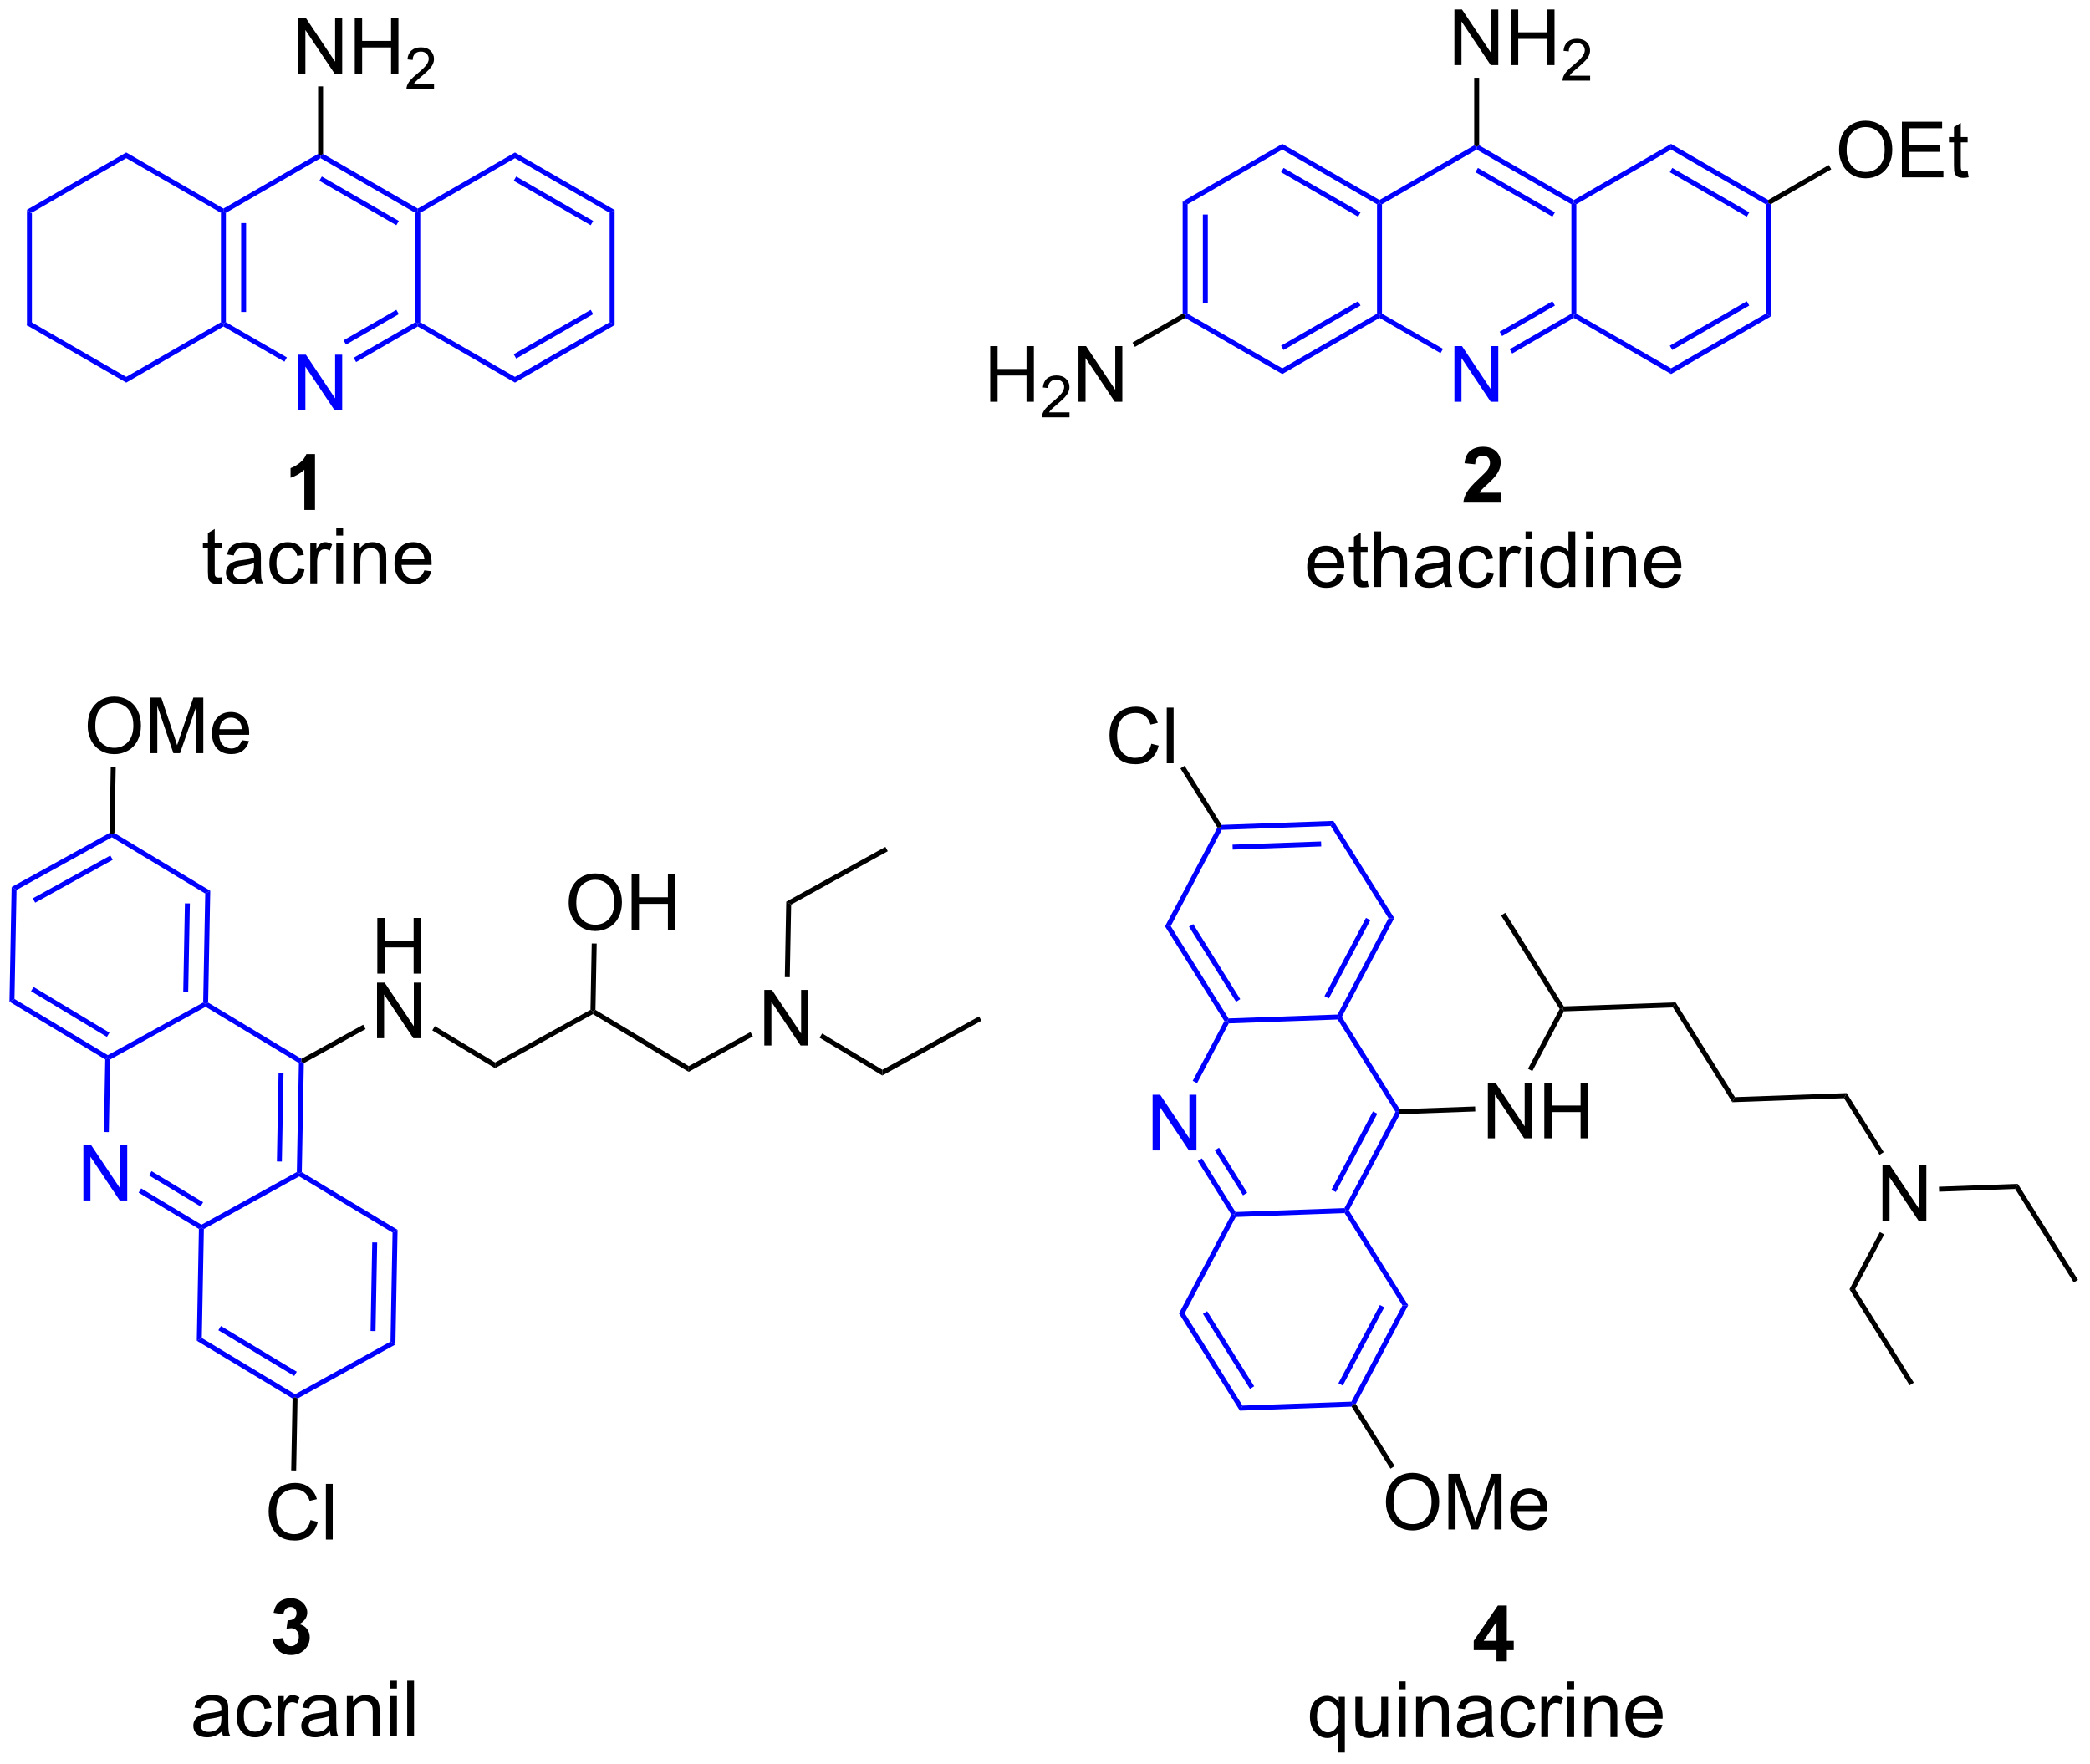 <?xml version="1.0" encoding="UTF-8"?>
<!DOCTYPE svg PUBLIC '-//W3C//DTD SVG 1.0//EN'
          'http://www.w3.org/TR/2001/REC-SVG-20010904/DTD/svg10.dtd'>
<svg stroke-dasharray="none" shape-rendering="auto" xmlns="http://www.w3.org/2000/svg" font-family="'Dialog'" text-rendering="auto" width="590" fill-opacity="1" color-interpolation="auto" color-rendering="auto" preserveAspectRatio="xMidYMid meet" font-size="12px" viewBox="0 0 590 498" fill="black" xmlns:xlink="http://www.w3.org/1999/xlink" stroke="black" image-rendering="auto" stroke-miterlimit="10" stroke-linecap="square" stroke-linejoin="miter" font-style="normal" stroke-width="1" height="498" stroke-dashoffset="0" font-weight="normal" stroke-opacity="1"
><!--Generated by the Batik Graphics2D SVG Generator--><defs id="genericDefs"
  /><g
  ><defs id="defs1"
    ><clipPath clipPathUnits="userSpaceOnUse" id="clipPath1"
      ><path d="M0.633 1.583 L221.601 1.583 L221.601 188.094 L0.633 188.094 L0.633 1.583 Z"
      /></clipPath
      ><clipPath clipPathUnits="userSpaceOnUse" id="clipPath2"
      ><path d="M103.482 141.776 L103.482 323.101 L318.305 323.101 L318.305 141.776 Z"
      /></clipPath
    ></defs
    ><g fill="blue" transform="scale(2.667,2.667) translate(-0.633,-1.583) matrix(1.029,0,0,1.029,-105.808,-144.248)" stroke="blue"
    ><path d="M106.214 163.382 L106.724 163.677 L106.724 174.931 L106.214 175.226 Z" stroke="none" clip-path="url(#clipPath2)"
    /></g
    ><g fill="blue" transform="matrix(2.743,0,0,2.743,-283.843,-388.881)" stroke="blue"
    ><path d="M106.214 175.226 L106.724 174.931 L116.47 180.558 L116.47 181.147 Z" stroke="none" clip-path="url(#clipPath2)"
    /></g
    ><g fill="blue" transform="matrix(2.743,0,0,2.743,-283.843,-388.881)" stroke="blue"
    ><path d="M116.47 181.147 L116.47 180.558 L126.217 174.931 L126.472 175.078 L126.472 175.373 Z" stroke="none" clip-path="url(#clipPath2)"
    /></g
    ><g fill="blue" transform="matrix(2.743,0,0,2.743,-283.843,-388.881)" stroke="blue"
    ><path d="M126.727 174.931 L126.472 175.078 L126.217 174.931 L126.217 163.677 L126.472 163.53 L126.727 163.677 ZM128.806 173.878 L128.806 164.73 L128.296 164.73 L128.296 173.878 Z" stroke="none" clip-path="url(#clipPath2)"
    /></g
    ><g fill="blue" transform="matrix(2.743,0,0,2.743,-283.843,-388.881)" stroke="blue"
    ><path d="M126.472 163.235 L126.472 163.53 L126.217 163.677 L116.47 158.05 L116.47 157.461 Z" stroke="none" clip-path="url(#clipPath2)"
    /></g
    ><g fill="blue" transform="matrix(2.743,0,0,2.743,-283.843,-388.881)" stroke="blue"
    ><path d="M116.47 157.461 L116.47 158.05 L106.724 163.677 L106.214 163.382 Z" stroke="none" clip-path="url(#clipPath2)"
    /></g
    ><g fill="blue" transform="matrix(2.743,0,0,2.743,-283.843,-388.881)" stroke="blue"
    ><path d="M134.183 184.003 L134.183 178.276 L134.961 178.276 L137.969 182.771 L137.969 178.276 L138.696 178.276 L138.696 184.003 L137.917 184.003 L134.909 179.503 L134.909 184.003 L134.183 184.003 Z" stroke="none" clip-path="url(#clipPath2)"
    /></g
    ><g fill="blue" transform="matrix(2.743,0,0,2.743,-283.843,-388.881)" stroke="blue"
    ><path d="M126.472 175.373 L126.472 175.078 L126.727 174.931 L133.006 178.557 L132.751 178.998 Z" stroke="none" clip-path="url(#clipPath2)"
    /></g
    ><g fill="blue" transform="matrix(2.743,0,0,2.743,-283.843,-388.881)" stroke="blue"
    ><path d="M140.13 179.036 L139.875 178.595 L146.22 174.931 L146.475 175.078 L146.475 175.373 ZM139.09 177.236 L144.524 174.099 L144.268 173.657 L138.835 176.794 Z" stroke="none" clip-path="url(#clipPath2)"
    /></g
    ><g fill="blue" transform="matrix(2.743,0,0,2.743,-283.843,-388.881)" stroke="blue"
    ><path d="M146.73 174.931 L146.475 175.078 L146.22 174.931 L146.22 163.677 L146.475 163.53 L146.73 163.677 Z" stroke="none" clip-path="url(#clipPath2)"
    /></g
    ><g fill="blue" transform="matrix(2.743,0,0,2.743,-283.843,-388.881)" stroke="blue"
    ><path d="M146.475 163.235 L146.475 163.53 L146.22 163.677 L136.473 158.05 L136.473 157.755 L136.728 157.608 ZM144.524 164.509 L136.601 159.935 L136.346 160.377 L144.268 164.951 Z" stroke="none" clip-path="url(#clipPath2)"
    /></g
    ><g fill="blue" transform="matrix(2.743,0,0,2.743,-283.843,-388.881)" stroke="blue"
    ><path d="M136.218 157.608 L136.473 157.755 L136.473 158.05 L126.727 163.677 L126.472 163.53 L126.472 163.235 Z" stroke="none" clip-path="url(#clipPath2)"
    /></g
    ><g fill="blue" transform="matrix(2.743,0,0,2.743,-283.843,-388.881)" stroke="blue"
    ><path d="M146.475 175.373 L146.475 175.078 L146.73 174.931 L156.476 180.558 L156.476 181.147 Z" stroke="none" clip-path="url(#clipPath2)"
    /></g
    ><g fill="blue" transform="matrix(2.743,0,0,2.743,-283.843,-388.881)" stroke="blue"
    ><path d="M156.476 181.147 L156.476 180.558 L166.223 174.931 L166.733 175.226 ZM156.604 178.673 L164.527 174.099 L164.272 173.657 L156.349 178.232 Z" stroke="none" clip-path="url(#clipPath2)"
    /></g
    ><g fill="blue" transform="matrix(2.743,0,0,2.743,-283.843,-388.881)" stroke="blue"
    ><path d="M166.733 175.226 L166.223 174.931 L166.223 163.677 L166.733 163.382 Z" stroke="none" clip-path="url(#clipPath2)"
    /></g
    ><g fill="blue" transform="matrix(2.743,0,0,2.743,-283.843,-388.881)" stroke="blue"
    ><path d="M166.733 163.382 L166.223 163.677 L156.476 158.05 L156.476 157.461 ZM164.527 164.509 L156.604 159.935 L156.349 160.377 L164.272 164.951 Z" stroke="none" clip-path="url(#clipPath2)"
    /></g
    ><g fill="blue" transform="matrix(2.743,0,0,2.743,-283.843,-388.881)" stroke="blue"
    ><path d="M156.476 157.461 L156.476 158.05 L146.73 163.677 L146.475 163.53 L146.475 163.235 Z" stroke="none" clip-path="url(#clipPath2)"
    /></g
    ><g transform="matrix(2.743,0,0,2.743,-283.843,-388.881)"
    ><path d="M134.183 149.357 L134.183 143.63 L134.961 143.63 L137.969 148.125 L137.969 143.63 L138.696 143.63 L138.696 149.357 L137.917 149.357 L134.909 144.857 L134.909 149.357 L134.183 149.357 ZM139.991 149.357 L139.991 143.63 L140.749 143.63 L140.749 145.982 L143.726 145.982 L143.726 143.63 L144.483 143.63 L144.483 149.357 L143.726 149.357 L143.726 146.656 L140.749 146.656 L140.749 149.357 L139.991 149.357 Z" stroke="none" clip-path="url(#clipPath2)"
    /></g
    ><g transform="matrix(2.743,0,0,2.743,-283.843,-388.881)"
    ><path d="M148.149 150.449 L148.149 150.957 L145.31 150.957 Q145.304 150.765 145.372 150.589 Q145.48 150.3 145.718 150.019 Q145.958 149.738 146.409 149.369 Q147.108 148.794 147.355 148.459 Q147.601 148.123 147.601 147.824 Q147.601 147.511 147.376 147.296 Q147.153 147.08 146.792 147.08 Q146.411 147.08 146.183 147.308 Q145.954 147.537 145.952 147.941 L145.409 147.886 Q145.466 147.279 145.829 146.963 Q146.192 146.644 146.804 146.644 Q147.423 146.644 147.782 146.988 Q148.144 147.33 148.144 147.835 Q148.144 148.093 148.038 148.343 Q147.933 148.591 147.687 148.867 Q147.442 149.142 146.874 149.623 Q146.399 150.021 146.265 150.164 Q146.13 150.306 146.042 150.449 L148.149 150.449 Z" stroke="none" clip-path="url(#clipPath2)"
    /></g
    ><g transform="matrix(2.743,0,0,2.743,-283.843,-388.881)"
    ><path d="M136.728 157.608 L136.473 157.755 L136.218 157.608 L136.218 150.661 L136.728 150.661 Z" stroke="none" clip-path="url(#clipPath2)"
    /></g
    ><g transform="matrix(2.743,0,0,2.743,-283.843,-388.881)"
    ><path d="M126.282 201.176 L126.383 201.799 Q126.086 201.861 125.852 201.861 Q125.469 201.861 125.258 201.742 Q125.047 201.619 124.961 201.421 Q124.875 201.223 124.875 200.59 L124.875 198.205 L124.36 198.205 L124.36 197.658 L124.875 197.658 L124.875 196.63 L125.576 196.208 L125.576 197.658 L126.282 197.658 L126.282 198.205 L125.576 198.205 L125.576 200.63 Q125.576 200.932 125.612 201.018 Q125.649 201.103 125.732 201.155 Q125.818 201.205 125.974 201.205 Q126.091 201.205 126.282 201.176 ZM129.676 201.294 Q129.286 201.627 128.923 201.765 Q128.564 201.9 128.15 201.9 Q127.465 201.9 127.098 201.567 Q126.731 201.231 126.731 200.713 Q126.731 200.408 126.869 200.155 Q127.01 199.903 127.233 199.752 Q127.457 199.598 127.739 199.52 Q127.947 199.465 128.364 199.416 Q129.215 199.314 129.619 199.174 Q129.621 199.028 129.621 198.989 Q129.621 198.559 129.423 198.385 Q129.153 198.145 128.621 198.145 Q128.127 198.145 127.89 198.32 Q127.653 198.494 127.541 198.934 L126.853 198.84 Q126.947 198.4 127.16 198.13 Q127.377 197.856 127.783 197.71 Q128.189 197.564 128.723 197.564 Q129.254 197.564 129.585 197.689 Q129.918 197.814 130.075 198.005 Q130.231 198.192 130.293 198.481 Q130.33 198.661 130.33 199.13 L130.33 200.067 Q130.33 201.049 130.374 201.309 Q130.418 201.567 130.551 201.807 L129.817 201.807 Q129.707 201.588 129.676 201.294 ZM129.619 199.723 Q129.236 199.88 128.47 199.989 Q128.036 200.051 127.856 200.13 Q127.676 200.208 127.577 200.359 Q127.481 200.51 127.481 200.692 Q127.481 200.973 127.694 201.161 Q127.908 201.348 128.317 201.348 Q128.723 201.348 129.038 201.171 Q129.356 200.994 129.504 200.684 Q129.619 200.447 129.619 199.981 L129.619 199.723 ZM134.125 200.286 L134.818 200.377 Q134.703 201.09 134.237 201.497 Q133.771 201.9 133.091 201.9 Q132.24 201.9 131.722 201.343 Q131.203 200.786 131.203 199.747 Q131.203 199.075 131.425 198.572 Q131.649 198.067 132.105 197.817 Q132.56 197.564 133.094 197.564 Q133.771 197.564 134.201 197.905 Q134.631 198.247 134.75 198.877 L134.068 198.981 Q133.969 198.564 133.722 198.353 Q133.474 198.143 133.123 198.143 Q132.591 198.143 132.258 198.523 Q131.927 198.903 131.927 199.728 Q131.927 200.564 132.248 200.945 Q132.568 201.322 133.084 201.322 Q133.498 201.322 133.774 201.07 Q134.052 200.814 134.125 200.286 ZM135.412 201.807 L135.412 197.658 L136.045 197.658 L136.045 198.286 Q136.287 197.846 136.49 197.705 Q136.696 197.564 136.943 197.564 Q137.297 197.564 137.664 197.791 L137.422 198.442 Q137.164 198.291 136.907 198.291 Q136.677 198.291 136.493 198.429 Q136.31 198.567 136.232 198.814 Q136.115 199.189 136.115 199.635 L136.115 201.807 L135.412 201.807 ZM138.086 196.887 L138.086 196.08 L138.789 196.08 L138.789 196.887 L138.086 196.887 ZM138.086 201.807 L138.086 197.658 L138.789 197.658 L138.789 201.807 L138.086 201.807 ZM139.861 201.807 L139.861 197.658 L140.494 197.658 L140.494 198.247 Q140.95 197.564 141.814 197.564 Q142.189 197.564 142.502 197.7 Q142.817 197.833 142.973 198.051 Q143.129 198.27 143.192 198.572 Q143.231 198.768 143.231 199.255 L143.231 201.807 L142.528 201.807 L142.528 199.283 Q142.528 198.853 142.444 198.64 Q142.364 198.426 142.155 198.301 Q141.947 198.174 141.666 198.174 Q141.215 198.174 140.89 198.46 Q140.564 198.744 140.564 199.541 L140.564 201.807 L139.861 201.807 ZM147.149 200.471 L147.875 200.559 Q147.703 201.197 147.237 201.549 Q146.774 201.9 146.052 201.9 Q145.141 201.9 144.607 201.34 Q144.076 200.778 144.076 199.768 Q144.076 198.721 144.615 198.143 Q145.154 197.564 146.013 197.564 Q146.844 197.564 147.37 198.132 Q147.899 198.697 147.899 199.723 Q147.899 199.786 147.896 199.911 L144.802 199.911 Q144.841 200.596 145.188 200.96 Q145.537 201.322 146.055 201.322 Q146.443 201.322 146.716 201.119 Q146.99 200.916 147.149 200.471 ZM144.841 199.333 L147.157 199.333 Q147.11 198.809 146.891 198.549 Q146.555 198.143 146.021 198.143 Q145.537 198.143 145.206 198.468 Q144.875 198.791 144.841 199.333 Z" stroke="none" clip-path="url(#clipPath2)"
    /></g
    ><g fill="blue" transform="matrix(2.743,0,0,2.743,-283.843,-388.881)" stroke="blue"
    ><path d="M225.192 162.5 L225.703 162.795 L225.703 174.049 L225.448 174.196 L225.192 174.049 ZM227.271 163.848 L227.271 172.996 L227.781 172.996 L227.781 163.848 Z" stroke="none" clip-path="url(#clipPath2)"
    /></g
    ><g fill="blue" transform="matrix(2.743,0,0,2.743,-283.843,-388.881)" stroke="blue"
    ><path d="M225.448 174.491 L225.448 174.196 L225.703 174.049 L235.449 179.676 L235.449 180.265 Z" stroke="none" clip-path="url(#clipPath2)"
    /></g
    ><g fill="blue" transform="matrix(2.743,0,0,2.743,-283.843,-388.881)" stroke="blue"
    ><path d="M235.449 180.265 L235.449 179.676 L245.196 174.049 L245.451 174.196 L245.451 174.491 ZM235.577 177.791 L243.499 173.217 L243.244 172.775 L235.322 177.349 Z" stroke="none" clip-path="url(#clipPath2)"
    /></g
    ><g fill="blue" transform="matrix(2.743,0,0,2.743,-283.843,-388.881)" stroke="blue"
    ><path d="M245.706 174.049 L245.451 174.196 L245.196 174.049 L245.196 162.795 L245.451 162.648 L245.706 162.795 Z" stroke="none" clip-path="url(#clipPath2)"
    /></g
    ><g fill="blue" transform="matrix(2.743,0,0,2.743,-283.843,-388.881)" stroke="blue"
    ><path d="M245.451 162.353 L245.451 162.648 L245.196 162.795 L235.449 157.168 L235.449 156.578 ZM243.499 163.627 L235.577 159.053 L235.321 159.494 L243.244 164.069 Z" stroke="none" clip-path="url(#clipPath2)"
    /></g
    ><g fill="blue" transform="matrix(2.743,0,0,2.743,-283.843,-388.881)" stroke="blue"
    ><path d="M235.449 156.578 L235.449 157.168 L225.703 162.795 L225.192 162.5 Z" stroke="none" clip-path="url(#clipPath2)"
    /></g
    ><g fill="blue" transform="matrix(2.743,0,0,2.743,-283.843,-388.881)" stroke="blue"
    ><path d="M253.161 183.121 L253.161 177.394 L253.94 177.394 L256.948 181.889 L256.948 177.394 L257.675 177.394 L257.675 183.121 L256.896 183.121 L253.888 178.621 L253.888 183.121 L253.161 183.121 Z" stroke="none" clip-path="url(#clipPath2)"
    /></g
    ><g fill="blue" transform="matrix(2.743,0,0,2.743,-283.843,-388.881)" stroke="blue"
    ><path d="M245.451 174.491 L245.451 174.196 L245.706 174.049 L251.985 177.674 L251.73 178.116 Z" stroke="none" clip-path="url(#clipPath2)"
    /></g
    ><g fill="blue" transform="matrix(2.743,0,0,2.743,-283.843,-388.881)" stroke="blue"
    ><path d="M259.109 178.154 L258.853 177.712 L265.199 174.049 L265.454 174.196 L265.454 174.491 ZM258.069 176.354 L263.502 173.217 L263.247 172.775 L257.814 175.912 Z" stroke="none" clip-path="url(#clipPath2)"
    /></g
    ><g fill="blue" transform="matrix(2.743,0,0,2.743,-283.843,-388.881)" stroke="blue"
    ><path d="M265.709 174.049 L265.454 174.196 L265.199 174.049 L265.199 162.795 L265.454 162.648 L265.709 162.795 Z" stroke="none" clip-path="url(#clipPath2)"
    /></g
    ><g fill="blue" transform="matrix(2.743,0,0,2.743,-283.843,-388.881)" stroke="blue"
    ><path d="M265.454 162.353 L265.454 162.648 L265.199 162.795 L255.452 157.168 L255.452 156.873 L255.707 156.726 ZM263.502 163.627 L255.58 159.053 L255.325 159.494 L263.247 164.069 Z" stroke="none" clip-path="url(#clipPath2)"
    /></g
    ><g fill="blue" transform="matrix(2.743,0,0,2.743,-283.843,-388.881)" stroke="blue"
    ><path d="M255.197 156.726 L255.452 156.873 L255.452 157.168 L245.706 162.795 L245.451 162.648 L245.451 162.353 Z" stroke="none" clip-path="url(#clipPath2)"
    /></g
    ><g fill="blue" transform="matrix(2.743,0,0,2.743,-283.843,-388.881)" stroke="blue"
    ><path d="M265.454 174.491 L265.454 174.196 L265.709 174.049 L275.455 179.676 L275.455 180.265 Z" stroke="none" clip-path="url(#clipPath2)"
    /></g
    ><g fill="blue" transform="matrix(2.743,0,0,2.743,-283.843,-388.881)" stroke="blue"
    ><path d="M275.455 180.265 L275.455 179.676 L285.202 174.049 L285.712 174.344 ZM275.583 177.791 L283.505 173.217 L283.25 172.775 L275.328 177.349 Z" stroke="none" clip-path="url(#clipPath2)"
    /></g
    ><g fill="blue" transform="matrix(2.743,0,0,2.743,-283.843,-388.881)" stroke="blue"
    ><path d="M285.712 174.344 L285.202 174.049 L285.202 162.795 L285.457 162.648 L285.712 162.795 Z" stroke="none" clip-path="url(#clipPath2)"
    /></g
    ><g fill="blue" transform="matrix(2.743,0,0,2.743,-283.843,-388.881)" stroke="blue"
    ><path d="M285.457 162.353 L285.457 162.648 L285.202 162.795 L275.455 157.168 L275.455 156.578 ZM283.505 163.627 L275.583 159.053 L275.328 159.494 L283.25 164.069 Z" stroke="none" clip-path="url(#clipPath2)"
    /></g
    ><g fill="blue" transform="matrix(2.743,0,0,2.743,-283.843,-388.881)" stroke="blue"
    ><path d="M275.455 156.578 L275.455 157.168 L265.709 162.795 L265.454 162.648 L265.454 162.353 Z" stroke="none" clip-path="url(#clipPath2)"
    /></g
    ><g transform="matrix(2.743,0,0,2.743,-283.843,-388.881)"
    ><path d="M253.161 148.474 L253.161 142.748 L253.94 142.748 L256.948 147.243 L256.948 142.748 L257.675 142.748 L257.675 148.474 L256.896 148.474 L253.888 143.974 L253.888 148.474 L253.161 148.474 ZM258.97 148.474 L258.97 142.748 L259.728 142.748 L259.728 145.099 L262.704 145.099 L262.704 142.748 L263.462 142.748 L263.462 148.474 L262.704 148.474 L262.704 145.774 L259.728 145.774 L259.728 148.474 L258.97 148.474 Z" stroke="none" clip-path="url(#clipPath2)"
    /></g
    ><g transform="matrix(2.743,0,0,2.743,-283.843,-388.881)"
    ><path d="M267.128 149.567 L267.128 150.074 L264.288 150.074 Q264.283 149.883 264.351 149.707 Q264.458 149.418 264.697 149.137 Q264.937 148.856 265.388 148.487 Q266.087 147.912 266.333 147.576 Q266.579 147.24 266.579 146.942 Q266.579 146.629 266.355 146.414 Q266.132 146.197 265.771 146.197 Q265.39 146.197 265.161 146.426 Q264.933 146.655 264.931 147.059 L264.388 147.004 Q264.445 146.397 264.808 146.08 Q265.171 145.762 265.783 145.762 Q266.402 145.762 266.761 146.106 Q267.122 146.447 267.122 146.953 Q267.122 147.211 267.017 147.461 Q266.911 147.709 266.665 147.985 Q266.421 148.26 265.853 148.74 Q265.378 149.139 265.243 149.281 Q265.109 149.424 265.021 149.567 L267.128 149.567 Z" stroke="none" clip-path="url(#clipPath2)"
    /></g
    ><g transform="matrix(2.743,0,0,2.743,-283.843,-388.881)"
    ><path d="M255.707 156.726 L255.452 156.873 L255.197 156.726 L255.197 149.778 L255.707 149.778 Z" stroke="none" clip-path="url(#clipPath2)"
    /></g
    ><g transform="matrix(2.743,0,0,2.743,-283.843,-388.881)"
    ><path d="M292.746 157.234 Q292.746 155.807 293.512 155.002 Q294.277 154.195 295.488 154.195 Q296.28 154.195 296.916 154.575 Q297.553 154.953 297.887 155.63 Q298.223 156.307 298.223 157.166 Q298.223 158.039 297.871 158.726 Q297.52 159.414 296.874 159.768 Q296.231 160.122 295.483 160.122 Q294.676 160.122 294.038 159.731 Q293.402 159.338 293.074 158.664 Q292.746 157.987 292.746 157.234 ZM293.527 157.244 Q293.527 158.281 294.082 158.877 Q294.639 159.471 295.481 159.471 Q296.335 159.471 296.887 158.869 Q297.442 158.268 297.442 157.164 Q297.442 156.463 297.204 155.942 Q296.968 155.422 296.512 155.135 Q296.059 154.846 295.491 154.846 Q294.686 154.846 294.106 155.401 Q293.527 155.953 293.527 157.244 ZM299.214 160.023 L299.214 154.297 L303.354 154.297 L303.354 154.971 L299.971 154.971 L299.971 156.726 L303.141 156.726 L303.141 157.398 L299.971 157.398 L299.971 159.346 L303.487 159.346 L303.487 160.023 L299.214 160.023 ZM305.979 159.393 L306.081 160.015 Q305.784 160.078 305.55 160.078 Q305.167 160.078 304.956 159.958 Q304.745 159.836 304.659 159.638 Q304.573 159.44 304.573 158.807 L304.573 156.422 L304.057 156.422 L304.057 155.875 L304.573 155.875 L304.573 154.846 L305.274 154.424 L305.274 155.875 L305.979 155.875 L305.979 156.422 L305.274 156.422 L305.274 158.846 Q305.274 159.148 305.31 159.234 Q305.346 159.32 305.43 159.372 Q305.516 159.422 305.672 159.422 Q305.789 159.422 305.979 159.393 Z" stroke="none" clip-path="url(#clipPath2)"
    /></g
    ><g transform="matrix(2.743,0,0,2.743,-283.843,-388.881)"
    ><path d="M285.712 162.795 L285.457 162.648 L285.457 162.353 L291.689 158.755 L291.944 159.196 Z" stroke="none" clip-path="url(#clipPath2)"
    /></g
    ><g transform="matrix(2.743,0,0,2.743,-283.843,-388.881)"
    ><path d="M205.388 183.121 L205.388 177.394 L206.146 177.394 L206.146 179.746 L209.122 179.746 L209.122 177.394 L209.88 177.394 L209.88 183.121 L209.122 183.121 L209.122 180.42 L206.146 180.42 L206.146 183.121 L205.388 183.121 Z" stroke="none" clip-path="url(#clipPath2)"
    /></g
    ><g transform="matrix(2.743,0,0,2.743,-283.843,-388.881)"
    ><path d="M213.546 184.213 L213.546 184.721 L210.706 184.721 Q210.701 184.529 210.769 184.353 Q210.876 184.064 211.115 183.783 Q211.355 183.502 211.806 183.133 Q212.505 182.559 212.751 182.222 Q212.998 181.887 212.998 181.588 Q212.998 181.275 212.773 181.06 Q212.55 180.844 212.189 180.844 Q211.808 180.844 211.579 181.072 Q211.351 181.301 211.349 181.705 L210.806 181.65 Q210.863 181.043 211.226 180.726 Q211.589 180.408 212.201 180.408 Q212.82 180.408 213.179 180.752 Q213.54 181.094 213.54 181.6 Q213.54 181.857 213.435 182.107 Q213.329 182.355 213.083 182.631 Q212.839 182.906 212.271 183.387 Q211.796 183.785 211.661 183.928 Q211.527 184.07 211.439 184.213 L213.546 184.213 Z" stroke="none" clip-path="url(#clipPath2)"
    /></g
    ><g transform="matrix(2.743,0,0,2.743,-283.843,-388.881)"
    ><path d="M214.471 183.121 L214.471 177.394 L215.25 177.394 L218.257 181.889 L218.257 177.394 L218.984 177.394 L218.984 183.121 L218.205 183.121 L215.198 178.621 L215.198 183.121 L214.471 183.121 Z" stroke="none" clip-path="url(#clipPath2)"
    /></g
    ><g transform="matrix(2.743,0,0,2.743,-283.843,-388.881)"
    ><path d="M225.192 174.049 L225.448 174.196 L225.448 174.491 L220.283 177.472 L220.028 177.03 Z" stroke="none" clip-path="url(#clipPath2)"
    /></g
    ><g transform="matrix(2.743,0,0,2.743,-283.843,-388.881)"
    ><path d="M241.082 200.846 L241.808 200.934 Q241.636 201.572 241.17 201.924 Q240.707 202.275 239.985 202.275 Q239.074 202.275 238.54 201.715 Q238.009 201.153 238.009 200.143 Q238.009 199.096 238.548 198.518 Q239.087 197.939 239.946 197.939 Q240.777 197.939 241.303 198.507 Q241.832 199.072 241.832 200.098 Q241.832 200.161 241.829 200.286 L238.735 200.286 Q238.774 200.971 239.12 201.335 Q239.47 201.697 239.988 201.697 Q240.376 201.697 240.649 201.494 Q240.923 201.291 241.082 200.846 ZM238.774 199.708 L241.089 199.708 Q241.042 199.184 240.824 198.924 Q240.488 198.518 239.954 198.518 Q239.47 198.518 239.139 198.843 Q238.808 199.166 238.774 199.708 ZM244.226 201.551 L244.328 202.174 Q244.031 202.236 243.796 202.236 Q243.413 202.236 243.203 202.117 Q242.992 201.994 242.906 201.796 Q242.82 201.598 242.82 200.965 L242.82 198.58 L242.304 198.58 L242.304 198.033 L242.82 198.033 L242.82 197.005 L243.52 196.583 L243.52 198.033 L244.226 198.033 L244.226 198.58 L243.52 198.58 L243.52 201.005 Q243.52 201.307 243.557 201.393 Q243.593 201.478 243.677 201.53 Q243.762 201.58 243.919 201.58 Q244.036 201.58 244.226 201.551 ZM244.915 202.182 L244.915 196.455 L245.618 196.455 L245.618 198.51 Q246.11 197.939 246.86 197.939 Q247.321 197.939 247.66 198.122 Q248.001 198.301 248.147 198.622 Q248.292 198.942 248.292 199.551 L248.292 202.182 L247.589 202.182 L247.589 199.551 Q247.589 199.025 247.36 198.786 Q247.134 198.544 246.714 198.544 Q246.402 198.544 246.126 198.708 Q245.852 198.869 245.735 199.148 Q245.618 199.424 245.618 199.911 L245.618 202.182 L244.915 202.182 ZM252.07 201.669 Q251.679 202.002 251.317 202.14 Q250.958 202.275 250.544 202.275 Q249.859 202.275 249.492 201.942 Q249.125 201.606 249.125 201.088 Q249.125 200.783 249.262 200.53 Q249.403 200.278 249.627 200.127 Q249.851 199.973 250.132 199.895 Q250.341 199.84 250.757 199.791 Q251.609 199.689 252.012 199.549 Q252.015 199.403 252.015 199.364 Q252.015 198.934 251.817 198.76 Q251.546 198.52 251.015 198.52 Q250.52 198.52 250.283 198.695 Q250.046 198.869 249.934 199.309 L249.247 199.215 Q249.341 198.775 249.554 198.505 Q249.77 198.231 250.177 198.085 Q250.583 197.939 251.117 197.939 Q251.648 197.939 251.979 198.064 Q252.312 198.189 252.468 198.38 Q252.625 198.567 252.687 198.856 Q252.723 199.036 252.723 199.505 L252.723 200.442 Q252.723 201.424 252.768 201.684 Q252.812 201.942 252.945 202.182 L252.21 202.182 Q252.101 201.963 252.07 201.669 ZM252.012 200.098 Q251.63 200.255 250.864 200.364 Q250.429 200.426 250.25 200.505 Q250.07 200.583 249.971 200.734 Q249.875 200.885 249.875 201.067 Q249.875 201.348 250.088 201.536 Q250.302 201.723 250.71 201.723 Q251.117 201.723 251.432 201.546 Q251.75 201.369 251.898 201.059 Q252.012 200.822 252.012 200.356 L252.012 200.098 ZM256.519 200.661 L257.212 200.752 Q257.097 201.465 256.631 201.872 Q256.165 202.275 255.485 202.275 Q254.634 202.275 254.115 201.718 Q253.597 201.161 253.597 200.122 Q253.597 199.45 253.819 198.947 Q254.042 198.442 254.498 198.192 Q254.954 197.939 255.488 197.939 Q256.165 197.939 256.594 198.28 Q257.024 198.622 257.144 199.252 L256.462 199.356 Q256.363 198.939 256.115 198.728 Q255.868 198.518 255.516 198.518 Q254.985 198.518 254.652 198.898 Q254.321 199.278 254.321 200.103 Q254.321 200.939 254.641 201.32 Q254.962 201.697 255.477 201.697 Q255.891 201.697 256.167 201.445 Q256.446 201.189 256.519 200.661 ZM257.805 202.182 L257.805 198.033 L258.438 198.033 L258.438 198.661 Q258.68 198.221 258.884 198.08 Q259.089 197.939 259.337 197.939 Q259.691 197.939 260.058 198.166 L259.816 198.817 Q259.558 198.666 259.3 198.666 Q259.071 198.666 258.886 198.804 Q258.704 198.942 258.626 199.189 Q258.509 199.564 258.509 200.01 L258.509 202.182 L257.805 202.182 ZM260.48 197.262 L260.48 196.455 L261.183 196.455 L261.183 197.262 L260.48 197.262 ZM260.48 202.182 L260.48 198.033 L261.183 198.033 L261.183 202.182 L260.48 202.182 ZM264.945 202.182 L264.945 201.658 Q264.551 202.275 263.786 202.275 Q263.288 202.275 262.872 202.002 Q262.458 201.728 262.229 201.239 Q262 200.747 262 200.111 Q262 199.489 262.205 198.984 Q262.413 198.478 262.828 198.21 Q263.242 197.939 263.755 197.939 Q264.13 197.939 264.421 198.098 Q264.716 198.255 264.898 198.51 L264.898 196.455 L265.598 196.455 L265.598 202.182 L264.945 202.182 ZM262.723 200.111 Q262.723 200.908 263.059 201.304 Q263.395 201.697 263.851 201.697 Q264.312 201.697 264.635 201.32 Q264.958 200.942 264.958 200.169 Q264.958 199.317 264.63 198.919 Q264.301 198.52 263.82 198.52 Q263.351 198.52 263.036 198.903 Q262.723 199.286 262.723 200.111 ZM266.707 197.262 L266.707 196.455 L267.41 196.455 L267.41 197.262 L266.707 197.262 ZM266.707 202.182 L266.707 198.033 L267.41 198.033 L267.41 202.182 L266.707 202.182 ZM268.481 202.182 L268.481 198.033 L269.114 198.033 L269.114 198.622 Q269.57 197.939 270.434 197.939 Q270.809 197.939 271.122 198.075 Q271.437 198.208 271.593 198.426 Q271.75 198.645 271.812 198.947 Q271.851 199.143 271.851 199.63 L271.851 202.182 L271.148 202.182 L271.148 199.658 Q271.148 199.228 271.065 199.015 Q270.984 198.801 270.776 198.676 Q270.567 198.549 270.286 198.549 Q269.835 198.549 269.51 198.835 Q269.184 199.119 269.184 199.916 L269.184 202.182 L268.481 202.182 ZM275.769 200.846 L276.495 200.934 Q276.324 201.572 275.858 201.924 Q275.394 202.275 274.673 202.275 Q273.761 202.275 273.227 201.715 Q272.696 201.153 272.696 200.143 Q272.696 199.096 273.235 198.518 Q273.774 197.939 274.634 197.939 Q275.464 197.939 275.99 198.507 Q276.519 199.072 276.519 200.098 Q276.519 200.161 276.516 200.286 L273.423 200.286 Q273.462 200.971 273.808 201.335 Q274.157 201.697 274.675 201.697 Q275.063 201.697 275.337 201.494 Q275.61 201.291 275.769 200.846 ZM273.462 199.708 L275.777 199.708 Q275.73 199.184 275.511 198.924 Q275.175 198.518 274.641 198.518 Q274.157 198.518 273.826 198.843 Q273.495 199.166 273.462 199.708 Z" stroke="none" clip-path="url(#clipPath2)"
    /></g
    ><g fill="blue" transform="matrix(2.743,0,0,2.743,-283.843,-388.881)" stroke="blue"
    ><path d="M240.704 226.251 L240.428 226.771 L229.221 227.175 L229.065 226.925 L229.203 226.665 ZM239.436 228.369 L230.326 228.697 L230.344 229.207 L239.455 228.879 Z" stroke="none" clip-path="url(#clipPath2)"
    /></g
    ><g fill="blue" transform="matrix(2.743,0,0,2.743,-283.843,-388.881)" stroke="blue"
    ><path d="M228.771 226.936 L229.065 226.925 L229.221 227.175 L223.967 237.082 L223.379 237.103 Z" stroke="none" clip-path="url(#clipPath2)"
    /></g
    ><g fill="blue" transform="matrix(2.743,0,0,2.743,-283.843,-388.881)" stroke="blue"
    ><path d="M223.379 237.103 L223.967 237.082 L229.92 246.585 L229.782 246.846 L229.488 246.856 ZM225.847 237.142 L230.687 244.868 L231.119 244.597 L226.28 236.871 Z" stroke="none" clip-path="url(#clipPath2)"
    /></g
    ><g fill="blue" transform="matrix(2.743,0,0,2.743,-283.843,-388.881)" stroke="blue"
    ><path d="M229.939 247.095 L229.782 246.846 L229.92 246.585 L241.127 246.182 L241.283 246.432 L241.145 246.692 Z" stroke="none" clip-path="url(#clipPath2)"
    /></g
    ><g fill="blue" transform="matrix(2.743,0,0,2.743,-283.843,-388.881)" stroke="blue"
    ><path d="M241.578 246.421 L241.283 246.432 L241.127 246.182 L246.381 236.275 L246.97 236.254 ZM240.239 244.524 L244.51 236.47 L244.06 236.231 L239.788 244.285 Z" stroke="none" clip-path="url(#clipPath2)"
    /></g
    ><g fill="blue" transform="matrix(2.743,0,0,2.743,-283.843,-388.881)" stroke="blue"
    ><path d="M246.97 236.254 L246.381 236.275 L240.428 226.771 L240.704 226.251 Z" stroke="none" clip-path="url(#clipPath2)"
    /></g
    ><g fill="blue" transform="matrix(2.743,0,0,2.743,-283.843,-388.881)" stroke="blue"
    ><path d="M222.1 260.163 L222.1 254.436 L222.878 254.436 L225.886 258.931 L225.886 254.436 L226.613 254.436 L226.613 260.163 L225.834 260.163 L222.826 255.663 L222.826 260.163 L222.1 260.163 Z" stroke="none" clip-path="url(#clipPath2)"
    /></g
    ><g fill="blue" transform="matrix(2.743,0,0,2.743,-283.843,-388.881)" stroke="blue"
    ><path d="M229.488 246.856 L229.782 246.846 L229.939 247.095 L226.678 253.244 L226.227 253.005 Z" stroke="none" clip-path="url(#clipPath2)"
    /></g
    ><g fill="blue" transform="matrix(2.743,0,0,2.743,-283.843,-388.881)" stroke="blue"
    ><path d="M226.746 261.255 L227.179 260.984 L230.637 266.506 L230.499 266.766 L230.205 266.777 ZM228.502 260.156 L231.404 264.789 L231.836 264.518 L228.934 259.885 Z" stroke="none" clip-path="url(#clipPath2)"
    /></g
    ><g fill="blue" transform="matrix(2.743,0,0,2.743,-283.843,-388.881)" stroke="blue"
    ><path d="M230.656 267.016 L230.499 266.766 L230.637 266.506 L241.844 266.103 L242.001 266.352 L241.863 266.613 Z" stroke="none" clip-path="url(#clipPath2)"
    /></g
    ><g fill="blue" transform="matrix(2.743,0,0,2.743,-283.843,-388.881)" stroke="blue"
    ><path d="M242.295 266.342 L242.001 266.352 L241.844 266.103 L247.098 256.195 L247.393 256.185 L247.549 256.435 ZM240.956 264.445 L245.227 256.391 L244.777 256.151 L240.505 264.206 Z" stroke="none" clip-path="url(#clipPath2)"
    /></g
    ><g fill="blue" transform="matrix(2.743,0,0,2.743,-283.843,-388.881)" stroke="blue"
    ><path d="M247.531 255.925 L247.393 256.185 L247.098 256.195 L241.145 246.692 L241.283 246.432 L241.578 246.421 Z" stroke="none" clip-path="url(#clipPath2)"
    /></g
    ><g fill="blue" transform="matrix(2.743,0,0,2.743,-283.843,-388.881)" stroke="blue"
    ><path d="M230.205 266.777 L230.499 266.766 L230.656 267.016 L225.402 276.923 L224.813 276.944 Z" stroke="none" clip-path="url(#clipPath2)"
    /></g
    ><g fill="blue" transform="matrix(2.743,0,0,2.743,-283.843,-388.881)" stroke="blue"
    ><path d="M224.813 276.944 L225.402 276.923 L231.355 286.427 L231.079 286.947 ZM227.282 276.983 L232.121 284.709 L232.554 284.438 L227.714 276.712 Z" stroke="none" clip-path="url(#clipPath2)"
    /></g
    ><g fill="blue" transform="matrix(2.743,0,0,2.743,-283.843,-388.881)" stroke="blue"
    ><path d="M231.079 286.947 L231.355 286.427 L242.561 286.023 L242.718 286.273 L242.58 286.533 Z" stroke="none" clip-path="url(#clipPath2)"
    /></g
    ><g fill="blue" transform="matrix(2.743,0,0,2.743,-283.843,-388.881)" stroke="blue"
    ><path d="M243.012 286.262 L242.718 286.273 L242.561 286.023 L247.815 276.116 L248.404 276.095 ZM241.673 284.365 L245.945 276.311 L245.494 276.072 L241.223 284.126 Z" stroke="none" clip-path="url(#clipPath2)"
    /></g
    ><g fill="blue" transform="matrix(2.743,0,0,2.743,-283.843,-388.881)" stroke="blue"
    ><path d="M248.404 276.095 L247.815 276.116 L241.863 266.613 L242.001 266.352 L242.295 266.342 Z" stroke="none" clip-path="url(#clipPath2)"
    /></g
    ><g transform="matrix(2.743,0,0,2.743,-283.843,-388.881)"
    ><path d="M256.603 258.921 L256.603 253.194 L257.382 253.194 L260.39 257.689 L260.39 253.194 L261.116 253.194 L261.116 258.921 L260.338 258.921 L257.33 254.421 L257.33 258.921 L256.603 258.921 ZM262.412 258.921 L262.412 253.194 L263.17 253.194 L263.17 255.546 L266.146 255.546 L266.146 253.194 L266.904 253.194 L266.904 258.921 L266.146 258.921 L266.146 256.22 L263.17 256.22 L263.17 258.921 L262.412 258.921 Z" stroke="none" clip-path="url(#clipPath2)"
    /></g
    ><g transform="matrix(2.743,0,0,2.743,-283.843,-388.881)"
    ><path d="M247.549 256.435 L247.393 256.185 L247.531 255.925 L255.29 255.645 L255.308 256.155 Z" stroke="none" clip-path="url(#clipPath2)"
    /></g
    ><g transform="matrix(2.743,0,0,2.743,-283.843,-388.881)"
    ><path d="M261.181 252.002 L260.731 251.763 L263.991 245.614 L264.286 245.603 L264.442 245.853 Z" stroke="none" clip-path="url(#clipPath2)"
    /></g
    ><g transform="matrix(2.743,0,0,2.743,-283.843,-388.881)"
    ><path d="M264.424 245.343 L264.286 245.603 L263.991 245.614 L257.96 235.986 L258.393 235.715 Z" stroke="none" clip-path="url(#clipPath2)"
    /></g
    ><g transform="matrix(2.743,0,0,2.743,-283.843,-388.881)"
    ><path d="M264.442 245.853 L264.286 245.603 L264.424 245.343 L275.925 244.929 L275.649 245.45 Z" stroke="none" clip-path="url(#clipPath2)"
    /></g
    ><g transform="matrix(2.743,0,0,2.743,-283.843,-388.881)"
    ><path d="M275.649 245.45 L275.925 244.929 L282.034 254.682 L281.758 255.203 Z" stroke="none" clip-path="url(#clipPath2)"
    /></g
    ><g transform="matrix(2.743,0,0,2.743,-283.843,-388.881)"
    ><path d="M281.758 255.203 L282.034 254.682 L293.535 254.268 L293.259 254.789 Z" stroke="none" clip-path="url(#clipPath2)"
    /></g
    ><g transform="matrix(2.743,0,0,2.743,-283.843,-388.881)"
    ><path d="M297.216 267.432 L297.216 261.705 L297.995 261.705 L301.002 266.2 L301.002 261.705 L301.729 261.705 L301.729 267.432 L300.95 267.432 L297.942 262.932 L297.942 267.432 L297.216 267.432 Z" stroke="none" clip-path="url(#clipPath2)"
    /></g
    ><g transform="matrix(2.743,0,0,2.743,-283.843,-388.881)"
    ><path d="M293.259 254.789 L293.535 254.268 L297.343 260.347 L296.911 260.618 Z" stroke="none" clip-path="url(#clipPath2)"
    /></g
    ><g transform="matrix(2.743,0,0,2.743,-283.843,-388.881)"
    ><path d="M296.944 268.57 L297.395 268.809 L294.409 274.439 L293.82 274.46 Z" stroke="none" clip-path="url(#clipPath2)"
    /></g
    ><g transform="matrix(2.743,0,0,2.743,-283.843,-388.881)"
    ><path d="M303.045 264.41 L303.026 263.9 L311.146 263.608 L310.87 264.128 Z" stroke="none" clip-path="url(#clipPath2)"
    /></g
    ><g transform="matrix(2.743,0,0,2.743,-283.843,-388.881)"
    ><path d="M310.87 264.128 L311.146 263.608 L317.333 273.486 L316.901 273.756 Z" stroke="none" clip-path="url(#clipPath2)"
    /></g
    ><g transform="matrix(2.743,0,0,2.743,-283.843,-388.881)"
    ><path d="M293.82 274.46 L294.409 274.439 L300.44 284.067 L300.008 284.338 Z" stroke="none" clip-path="url(#clipPath2)"
    /></g
    ><g transform="matrix(2.743,0,0,2.743,-283.843,-388.881)"
    ><path d="M246.115 296.387 Q246.115 294.96 246.881 294.156 Q247.646 293.348 248.857 293.348 Q249.649 293.348 250.284 293.728 Q250.922 294.106 251.256 294.783 Q251.592 295.46 251.592 296.32 Q251.592 297.192 251.24 297.879 Q250.888 298.567 250.243 298.921 Q249.6 299.275 248.852 299.275 Q248.045 299.275 247.407 298.885 Q246.771 298.491 246.443 297.817 Q246.115 297.14 246.115 296.387 ZM246.896 296.398 Q246.896 297.434 247.451 298.031 Q248.008 298.624 248.85 298.624 Q249.704 298.624 250.256 298.023 Q250.81 297.421 250.81 296.317 Q250.81 295.616 250.573 295.096 Q250.337 294.575 249.881 294.288 Q249.428 293.999 248.86 293.999 Q248.055 293.999 247.475 294.554 Q246.896 295.106 246.896 296.398 ZM252.543 299.176 L252.543 293.45 L253.684 293.45 L255.041 297.504 Q255.228 298.07 255.314 298.351 Q255.411 298.038 255.619 297.434 L256.989 293.45 L258.01 293.45 L258.01 299.176 L257.278 299.176 L257.278 294.382 L255.614 299.176 L254.931 299.176 L253.275 294.301 L253.275 299.176 L252.543 299.176 ZM261.981 297.84 L262.708 297.929 Q262.536 298.567 262.07 298.918 Q261.606 299.27 260.885 299.27 Q259.973 299.27 259.439 298.71 Q258.908 298.148 258.908 297.137 Q258.908 296.09 259.447 295.512 Q259.986 294.934 260.846 294.934 Q261.676 294.934 262.202 295.502 Q262.731 296.067 262.731 297.093 Q262.731 297.156 262.728 297.281 L259.635 297.281 Q259.674 297.965 260.02 298.33 Q260.369 298.692 260.887 298.692 Q261.275 298.692 261.549 298.489 Q261.822 298.286 261.981 297.84 ZM259.674 296.702 L261.989 296.702 Q261.942 296.179 261.723 295.918 Q261.387 295.512 260.853 295.512 Q260.369 295.512 260.038 295.838 Q259.708 296.161 259.674 296.702 Z" stroke="none" clip-path="url(#clipPath2)"
    /></g
    ><g transform="matrix(2.743,0,0,2.743,-283.843,-388.881)"
    ><path d="M242.58 286.533 L242.718 286.273 L243.012 286.262 L247.013 292.65 L246.581 292.921 Z" stroke="none" clip-path="url(#clipPath2)"
    /></g
    ><g transform="matrix(2.743,0,0,2.743,-283.843,-388.881)"
    ><path d="M221.969 218.314 L222.727 218.504 Q222.49 219.439 221.87 219.931 Q221.25 220.421 220.357 220.421 Q219.43 220.421 218.849 220.043 Q218.271 219.666 217.966 218.952 Q217.664 218.236 217.664 217.416 Q217.664 216.52 218.006 215.856 Q218.349 215.189 218.979 214.843 Q219.61 214.496 220.368 214.496 Q221.227 214.496 221.813 214.934 Q222.399 215.371 222.631 216.166 L221.883 216.34 Q221.685 215.715 221.305 215.431 Q220.927 215.145 220.352 215.145 Q219.693 215.145 219.248 215.462 Q218.805 215.778 218.625 216.311 Q218.446 216.845 218.446 217.41 Q218.446 218.142 218.659 218.686 Q218.873 219.231 219.321 219.501 Q219.771 219.77 220.294 219.77 Q220.93 219.77 221.37 219.403 Q221.813 219.035 221.969 218.314 ZM223.556 220.322 L223.556 214.595 L224.259 214.595 L224.259 220.322 L223.556 220.322 Z" stroke="none" clip-path="url(#clipPath2)"
    /></g
    ><g transform="matrix(2.743,0,0,2.743,-283.843,-388.881)"
    ><path d="M229.203 226.665 L229.065 226.925 L228.771 226.936 L224.962 220.855 L225.394 220.584 Z" stroke="none" clip-path="url(#clipPath2)"
    /></g
    ><g fill="blue" transform="matrix(2.743,0,0,2.743,-283.843,-388.881)" stroke="blue"
    ><path d="M114.75 227.492 L115.002 227.644 L114.997 227.939 L105.181 233.362 L104.677 233.058 ZM114.834 229.813 L106.854 234.221 L107.101 234.668 L115.081 230.259 Z" stroke="none" clip-path="url(#clipPath2)"
    /></g
    ><g fill="blue" transform="matrix(2.743,0,0,2.743,-283.843,-388.881)" stroke="blue"
    ><path d="M104.677 233.058 L105.181 233.362 L104.969 244.574 L104.454 244.859 Z" stroke="none" clip-path="url(#clipPath2)"
    /></g
    ><g fill="blue" transform="matrix(2.743,0,0,2.743,-283.843,-388.881)" stroke="blue"
    ><path d="M104.454 244.859 L104.969 244.574 L114.574 250.363 L114.568 250.658 L114.31 250.8 ZM106.674 243.778 L114.481 248.484 L114.745 248.048 L106.937 243.341 Z" stroke="none" clip-path="url(#clipPath2)"
    /></g
    ><g fill="blue" transform="matrix(2.743,0,0,2.743,-283.843,-388.881)" stroke="blue"
    ><path d="M114.82 250.81 L114.568 250.658 L114.574 250.363 L124.389 244.94 L124.642 245.092 L124.636 245.387 Z" stroke="none" clip-path="url(#clipPath2)"
    /></g
    ><g fill="blue" transform="matrix(2.743,0,0,2.743,-283.843,-388.881)" stroke="blue"
    ><path d="M124.9 244.95 L124.642 245.092 L124.389 244.94 L124.601 233.728 L125.117 233.443 ZM122.848 243.862 L123.02 234.747 L122.51 234.738 L122.338 243.853 Z" stroke="none" clip-path="url(#clipPath2)"
    /></g
    ><g fill="blue" transform="matrix(2.743,0,0,2.743,-283.843,-388.881)" stroke="blue"
    ><path d="M125.117 233.443 L124.601 233.728 L114.997 227.939 L115.002 227.644 L115.26 227.502 Z" stroke="none" clip-path="url(#clipPath2)"
    /></g
    ><g fill="blue" transform="matrix(2.743,0,0,2.743,-283.843,-388.881)" stroke="blue"
    ><path d="M112.06 265.314 L112.06 259.588 L112.839 259.588 L115.847 264.082 L115.847 259.588 L116.573 259.588 L116.573 265.314 L115.794 265.314 L112.787 260.814 L112.787 265.314 L112.06 265.314 Z" stroke="none" clip-path="url(#clipPath2)"
    /></g
    ><g fill="blue" transform="matrix(2.743,0,0,2.743,-283.843,-388.881)" stroke="blue"
    ><path d="M114.31 250.8 L114.568 250.658 L114.82 250.81 L114.679 258.281 L114.169 258.271 Z" stroke="none" clip-path="url(#clipPath2)"
    /></g
    ><g fill="blue" transform="matrix(2.743,0,0,2.743,-283.843,-388.881)" stroke="blue"
    ><path d="M117.748 264.51 L118.011 264.073 L124.213 267.811 L124.207 268.106 L123.949 268.248 ZM118.817 262.736 L124.121 265.933 L124.384 265.496 L119.081 262.299 Z" stroke="none" clip-path="url(#clipPath2)"
    /></g
    ><g fill="blue" transform="matrix(2.743,0,0,2.743,-283.843,-388.881)" stroke="blue"
    ><path d="M124.46 268.258 L124.207 268.106 L124.213 267.811 L134.029 262.388 L134.281 262.541 L134.275 262.835 Z" stroke="none" clip-path="url(#clipPath2)"
    /></g
    ><g fill="blue" transform="matrix(2.743,0,0,2.743,-283.843,-388.881)" stroke="blue"
    ><path d="M134.539 262.398 L134.281 262.541 L134.029 262.388 L134.24 251.176 L134.498 251.034 L134.75 251.186 ZM132.487 261.31 L132.659 252.195 L132.149 252.186 L131.977 261.301 Z" stroke="none" clip-path="url(#clipPath2)"
    /></g
    ><g fill="blue" transform="matrix(2.743,0,0,2.743,-283.843,-388.881)" stroke="blue"
    ><path d="M134.504 250.739 L134.498 251.034 L134.24 251.176 L124.636 245.387 L124.642 245.092 L124.9 244.95 Z" stroke="none" clip-path="url(#clipPath2)"
    /></g
    ><g fill="blue" transform="matrix(2.743,0,0,2.743,-283.843,-388.881)" stroke="blue"
    ><path d="M123.949 268.248 L124.207 268.106 L124.46 268.258 L124.248 279.47 L123.732 279.755 Z" stroke="none" clip-path="url(#clipPath2)"
    /></g
    ><g fill="blue" transform="matrix(2.743,0,0,2.743,-283.843,-388.881)" stroke="blue"
    ><path d="M123.732 279.755 L124.248 279.47 L133.852 285.259 L133.846 285.554 L133.589 285.696 ZM125.952 278.674 L133.76 283.381 L134.023 282.944 L126.215 278.237 Z" stroke="none" clip-path="url(#clipPath2)"
    /></g
    ><g fill="blue" transform="matrix(2.743,0,0,2.743,-283.843,-388.881)" stroke="blue"
    ><path d="M134.099 285.706 L133.846 285.554 L133.852 285.259 L143.668 279.837 L144.172 280.141 Z" stroke="none" clip-path="url(#clipPath2)"
    /></g
    ><g fill="blue" transform="matrix(2.743,0,0,2.743,-283.843,-388.881)" stroke="blue"
    ><path d="M144.172 280.141 L143.668 279.837 L143.879 268.624 L144.395 268.339 ZM142.126 278.759 L142.298 269.644 L141.788 269.634 L141.616 278.749 Z" stroke="none" clip-path="url(#clipPath2)"
    /></g
    ><g fill="blue" transform="matrix(2.743,0,0,2.743,-283.843,-388.881)" stroke="blue"
    ><path d="M144.395 268.339 L143.879 268.624 L134.275 262.835 L134.281 262.541 L134.539 262.398 Z" stroke="none" clip-path="url(#clipPath2)"
    /></g
    ><g transform="matrix(2.743,0,0,2.743,-283.843,-388.881)"
    ><path d="M142.312 241.969 L142.312 236.242 L143.07 236.242 L143.07 238.594 L146.047 238.594 L146.047 236.242 L146.804 236.242 L146.804 241.969 L146.047 241.969 L146.047 239.268 L143.07 239.268 L143.07 241.969 L142.312 241.969 Z" stroke="none" clip-path="url(#clipPath2)"
    /></g
    ><g transform="matrix(2.743,0,0,2.743,-283.843,-388.881)"
    ><path d="M142.281 248.619 L142.281 242.892 L143.06 242.892 L146.067 247.387 L146.067 242.892 L146.794 242.892 L146.794 248.619 L146.016 248.619 L143.008 244.119 L143.008 248.619 L142.281 248.619 Z" stroke="none" clip-path="url(#clipPath2)"
    /></g
    ><g transform="matrix(2.743,0,0,2.743,-283.843,-388.881)"
    ><path d="M134.75 251.186 L134.498 251.034 L134.504 250.739 L140.854 247.231 L141.101 247.678 Z" stroke="none" clip-path="url(#clipPath2)"
    /></g
    ><g transform="matrix(2.743,0,0,2.743,-283.843,-388.881)"
    ><path d="M112.508 216.499 Q112.508 215.072 113.273 214.267 Q114.039 213.46 115.25 213.46 Q116.042 213.46 116.677 213.84 Q117.315 214.218 117.648 214.895 Q117.984 215.572 117.984 216.431 Q117.984 217.303 117.633 217.991 Q117.281 218.678 116.635 219.033 Q115.992 219.387 115.245 219.387 Q114.438 219.387 113.799 218.996 Q113.164 218.603 112.836 217.928 Q112.508 217.251 112.508 216.499 ZM113.289 216.509 Q113.289 217.546 113.844 218.142 Q114.401 218.736 115.242 218.736 Q116.096 218.736 116.648 218.134 Q117.203 217.533 117.203 216.428 Q117.203 215.728 116.966 215.207 Q116.729 214.686 116.273 214.4 Q115.82 214.111 115.253 214.111 Q114.448 214.111 113.867 214.665 Q113.289 215.218 113.289 216.509 ZM118.936 219.288 L118.936 213.561 L120.077 213.561 L121.434 217.616 Q121.621 218.181 121.707 218.462 Q121.803 218.15 122.012 217.546 L123.382 213.561 L124.402 213.561 L124.402 219.288 L123.671 219.288 L123.671 214.494 L122.007 219.288 L121.324 219.288 L119.668 214.413 L119.668 219.288 L118.936 219.288 ZM128.374 217.952 L129.1 218.04 Q128.928 218.678 128.462 219.03 Q127.999 219.381 127.277 219.381 Q126.366 219.381 125.832 218.822 Q125.301 218.259 125.301 217.249 Q125.301 216.202 125.84 215.624 Q126.379 215.046 127.238 215.046 Q128.069 215.046 128.595 215.613 Q129.124 216.178 129.124 217.204 Q129.124 217.267 129.121 217.392 L126.027 217.392 Q126.066 218.077 126.413 218.441 Q126.762 218.803 127.28 218.803 Q127.668 218.803 127.941 218.6 Q128.215 218.397 128.374 217.952 ZM126.066 216.814 L128.381 216.814 Q128.335 216.29 128.116 216.03 Q127.78 215.624 127.246 215.624 Q126.762 215.624 126.431 215.949 Q126.1 216.272 126.066 216.814 Z" stroke="none" clip-path="url(#clipPath2)"
    /></g
    ><g transform="matrix(2.743,0,0,2.743,-283.843,-388.881)"
    ><path d="M115.26 227.502 L115.002 227.644 L114.75 227.492 L114.879 220.666 L115.389 220.676 Z" stroke="none" clip-path="url(#clipPath2)"
    /></g
    ><g transform="matrix(2.743,0,0,2.743,-283.843,-388.881)"
    ><path d="M147.969 247.814 L148.232 247.377 L154.434 251.116 L154.423 251.705 Z" stroke="none" clip-path="url(#clipPath2)"
    /></g
    ><g transform="matrix(2.743,0,0,2.743,-283.843,-388.881)"
    ><path d="M154.423 251.705 L154.434 251.116 L164.249 245.693 L164.502 245.845 L164.496 246.139 Z" stroke="none" clip-path="url(#clipPath2)"
    /></g
    ><g transform="matrix(2.743,0,0,2.743,-283.843,-388.881)"
    ><path d="M164.496 246.139 L164.502 245.845 L164.76 245.702 L174.364 251.492 L174.352 252.081 Z" stroke="none" clip-path="url(#clipPath2)"
    /></g
    ><g transform="matrix(2.743,0,0,2.743,-283.843,-388.881)"
    ><path d="M182.141 249.371 L182.141 243.645 L182.92 243.645 L185.928 248.139 L185.928 243.645 L186.654 243.645 L186.654 249.371 L185.875 249.371 L182.868 244.871 L182.868 249.371 L182.141 249.371 Z" stroke="none" clip-path="url(#clipPath2)"
    /></g
    ><g transform="matrix(2.743,0,0,2.743,-283.843,-388.881)"
    ><path d="M174.352 252.081 L174.364 251.492 L180.714 247.984 L180.96 248.43 Z" stroke="none" clip-path="url(#clipPath2)"
    /></g
    ><g transform="matrix(2.743,0,0,2.743,-283.843,-388.881)"
    ><path d="M187.829 248.567 L188.092 248.13 L194.294 251.868 L194.283 252.457 Z" stroke="none" clip-path="url(#clipPath2)"
    /></g
    ><g transform="matrix(2.743,0,0,2.743,-283.843,-388.881)"
    ><path d="M194.283 252.457 L194.294 251.868 L204.238 246.374 L204.485 246.821 Z" stroke="none" clip-path="url(#clipPath2)"
    /></g
    ><g transform="matrix(2.743,0,0,2.743,-283.843,-388.881)"
    ><path d="M184.76 242.338 L184.25 242.328 L184.397 234.563 L184.901 234.867 Z" stroke="none" clip-path="url(#clipPath2)"
    /></g
    ><g transform="matrix(2.743,0,0,2.743,-283.843,-388.881)"
    ><path d="M184.901 234.867 L184.397 234.563 L194.599 228.926 L194.846 229.373 Z" stroke="none" clip-path="url(#clipPath2)"
    /></g
    ><g transform="matrix(2.743,0,0,2.743,-283.843,-388.881)"
    ><path d="M135.432 298.202 L136.19 298.393 Q135.953 299.327 135.333 299.82 Q134.714 300.309 133.82 300.309 Q132.893 300.309 132.312 299.932 Q131.734 299.554 131.43 298.841 Q131.127 298.124 131.127 297.304 Q131.127 296.408 131.469 295.744 Q131.812 295.077 132.443 294.731 Q133.073 294.385 133.831 294.385 Q134.69 294.385 135.276 294.822 Q135.862 295.26 136.094 296.054 L135.346 296.228 Q135.148 295.603 134.768 295.32 Q134.391 295.033 133.815 295.033 Q133.156 295.033 132.711 295.351 Q132.268 295.666 132.089 296.2 Q131.909 296.734 131.909 297.299 Q131.909 298.031 132.122 298.575 Q132.336 299.119 132.784 299.39 Q133.234 299.658 133.758 299.658 Q134.393 299.658 134.833 299.291 Q135.276 298.924 135.432 298.202 ZM137.019 300.21 L137.019 294.484 L137.723 294.484 L137.723 300.21 L137.019 300.21 Z" stroke="none" clip-path="url(#clipPath2)"
    /></g
    ><g transform="matrix(2.743,0,0,2.743,-283.843,-388.881)"
    ><path d="M133.589 285.696 L133.846 285.554 L134.099 285.706 L133.959 293.101 L133.449 293.092 Z" stroke="none" clip-path="url(#clipPath2)"
    /></g
    ><g transform="matrix(2.743,0,0,2.743,-283.843,-388.881)"
    ><path d="M162.007 234.699 Q162.007 233.272 162.773 232.468 Q163.538 231.66 164.749 231.66 Q165.541 231.66 166.176 232.041 Q166.814 232.418 167.148 233.095 Q167.484 233.772 167.484 234.632 Q167.484 235.504 167.132 236.191 Q166.78 236.879 166.135 237.233 Q165.491 237.587 164.744 237.587 Q163.937 237.587 163.299 237.197 Q162.663 236.804 162.335 236.129 Q162.007 235.452 162.007 234.699 ZM162.788 234.71 Q162.788 235.746 163.343 236.343 Q163.9 236.936 164.741 236.936 Q165.596 236.936 166.148 236.335 Q166.702 235.733 166.702 234.629 Q166.702 233.929 166.465 233.408 Q166.228 232.887 165.773 232.6 Q165.32 232.311 164.752 232.311 Q163.947 232.311 163.366 232.866 Q162.788 233.418 162.788 234.71 ZM168.482 237.488 L168.482 231.762 L169.24 231.762 L169.24 234.113 L172.217 234.113 L172.217 231.762 L172.975 231.762 L172.975 237.488 L172.217 237.488 L172.217 234.788 L169.24 234.788 L169.24 237.488 L168.482 237.488 Z" stroke="none" clip-path="url(#clipPath2)"
    /></g
    ><g transform="matrix(2.743,0,0,2.743,-283.843,-388.881)"
    ><path d="M164.76 245.702 L164.502 245.845 L164.249 245.693 L164.378 238.865 L164.888 238.875 Z" stroke="none" clip-path="url(#clipPath2)"
    /></g
    ><g transform="matrix(2.743,0,0,2.743,-283.843,-388.881)"
    ><path d="M126.318 319.954 Q125.927 320.287 125.565 320.425 Q125.206 320.561 124.792 320.561 Q124.107 320.561 123.74 320.227 Q123.372 319.892 123.372 319.373 Q123.372 319.069 123.51 318.816 Q123.651 318.563 123.875 318.412 Q124.099 318.259 124.38 318.18 Q124.588 318.126 125.005 318.076 Q125.857 317.975 126.26 317.834 Q126.263 317.688 126.263 317.649 Q126.263 317.22 126.065 317.045 Q125.794 316.805 125.263 316.805 Q124.768 316.805 124.531 316.98 Q124.294 317.154 124.182 317.595 L123.495 317.501 Q123.588 317.061 123.802 316.79 Q124.018 316.517 124.424 316.371 Q124.831 316.225 125.365 316.225 Q125.896 316.225 126.227 316.35 Q126.56 316.475 126.716 316.665 Q126.872 316.852 126.935 317.142 Q126.971 317.321 126.971 317.79 L126.971 318.727 Q126.971 319.709 127.016 319.97 Q127.06 320.227 127.193 320.467 L126.458 320.467 Q126.349 320.248 126.318 319.954 ZM126.26 318.384 Q125.878 318.54 125.112 318.649 Q124.677 318.712 124.497 318.79 Q124.318 318.868 124.219 319.019 Q124.122 319.17 124.122 319.352 Q124.122 319.634 124.336 319.821 Q124.549 320.009 124.958 320.009 Q125.365 320.009 125.68 319.832 Q125.997 319.654 126.146 319.345 Q126.26 319.108 126.26 318.642 L126.26 318.384 ZM130.767 318.946 L131.46 319.037 Q131.345 319.751 130.879 320.157 Q130.413 320.561 129.733 320.561 Q128.881 320.561 128.363 320.003 Q127.845 319.446 127.845 318.407 Q127.845 317.735 128.066 317.233 Q128.29 316.727 128.746 316.477 Q129.202 316.225 129.736 316.225 Q130.413 316.225 130.842 316.566 Q131.272 316.907 131.392 317.537 L130.71 317.642 Q130.611 317.225 130.363 317.014 Q130.116 316.803 129.764 316.803 Q129.233 316.803 128.9 317.183 Q128.569 317.563 128.569 318.389 Q128.569 319.225 128.889 319.605 Q129.21 319.983 129.725 319.983 Q130.139 319.983 130.415 319.73 Q130.694 319.475 130.767 318.946 ZM132.053 320.467 L132.053 316.319 L132.686 316.319 L132.686 316.946 Q132.928 316.506 133.131 316.365 Q133.337 316.225 133.585 316.225 Q133.939 316.225 134.306 316.451 L134.064 317.102 Q133.806 316.951 133.548 316.951 Q133.319 316.951 133.134 317.089 Q132.952 317.227 132.874 317.475 Q132.756 317.85 132.756 318.295 L132.756 320.467 L132.053 320.467 ZM137.431 319.954 Q137.04 320.287 136.678 320.425 Q136.319 320.561 135.905 320.561 Q135.22 320.561 134.853 320.227 Q134.486 319.892 134.486 319.373 Q134.486 319.069 134.624 318.816 Q134.764 318.563 134.988 318.412 Q135.212 318.259 135.494 318.18 Q135.702 318.126 136.119 318.076 Q136.97 317.975 137.374 317.834 Q137.376 317.688 137.376 317.649 Q137.376 317.22 137.178 317.045 Q136.907 316.805 136.376 316.805 Q135.881 316.805 135.644 316.98 Q135.407 317.154 135.296 317.595 L134.608 317.501 Q134.702 317.061 134.915 316.79 Q135.131 316.517 135.538 316.371 Q135.944 316.225 136.478 316.225 Q137.009 316.225 137.34 316.35 Q137.673 316.475 137.829 316.665 Q137.986 316.852 138.048 317.142 Q138.085 317.321 138.085 317.79 L138.085 318.727 Q138.085 319.709 138.129 319.97 Q138.173 320.227 138.306 320.467 L137.572 320.467 Q137.462 320.248 137.431 319.954 ZM137.374 318.384 Q136.991 318.54 136.225 318.649 Q135.79 318.712 135.611 318.79 Q135.431 318.868 135.332 319.019 Q135.236 319.17 135.236 319.352 Q135.236 319.634 135.449 319.821 Q135.663 320.009 136.072 320.009 Q136.478 320.009 136.793 319.832 Q137.111 319.654 137.259 319.345 Q137.374 319.108 137.374 318.642 L137.374 318.384 ZM139.174 320.467 L139.174 316.319 L139.807 316.319 L139.807 316.907 Q140.263 316.225 141.128 316.225 Q141.503 316.225 141.815 316.36 Q142.13 316.493 142.286 316.712 Q142.443 316.93 142.505 317.233 Q142.544 317.428 142.544 317.915 L142.544 320.467 L141.841 320.467 L141.841 317.944 Q141.841 317.514 141.758 317.3 Q141.677 317.087 141.469 316.962 Q141.26 316.834 140.979 316.834 Q140.529 316.834 140.203 317.121 Q139.878 317.404 139.878 318.201 L139.878 320.467 L139.174 320.467 ZM143.626 315.548 L143.626 314.74 L144.329 314.74 L144.329 315.548 L143.626 315.548 ZM143.626 320.467 L143.626 316.319 L144.329 316.319 L144.329 320.467 L143.626 320.467 ZM145.385 320.467 L145.385 314.74 L146.089 314.74 L146.089 320.467 L145.385 320.467 Z" stroke="none" clip-path="url(#clipPath2)"
    /></g
    ><g transform="matrix(2.743,0,0,2.743,-283.843,-388.881)"
    ><path d="M241.181 322.129 L241.181 320.095 Q241.017 320.327 240.722 320.48 Q240.428 320.631 240.095 320.631 Q239.358 320.631 238.824 320.043 Q238.29 319.452 238.29 318.423 Q238.29 317.798 238.506 317.303 Q238.725 316.806 239.137 316.55 Q239.548 316.295 240.04 316.295 Q240.811 316.295 241.251 316.944 L241.251 316.389 L241.884 316.389 L241.884 322.129 L241.181 322.129 ZM239.014 318.452 Q239.014 319.251 239.35 319.652 Q239.686 320.053 240.155 320.053 Q240.603 320.053 240.926 319.673 Q241.251 319.29 241.251 318.514 Q241.251 317.686 240.91 317.269 Q240.569 316.85 240.108 316.85 Q239.65 316.85 239.332 317.238 Q239.014 317.626 239.014 318.452 ZM245.706 320.538 L245.706 319.928 Q245.221 320.631 244.388 320.631 Q244.021 320.631 243.703 320.491 Q243.385 320.35 243.229 320.137 Q243.075 319.923 243.013 319.616 Q242.971 319.407 242.971 318.959 L242.971 316.389 L243.674 316.389 L243.674 318.688 Q243.674 319.241 243.716 319.431 Q243.784 319.709 243.997 319.868 Q244.213 320.024 244.529 320.024 Q244.846 320.024 245.122 319.863 Q245.401 319.702 245.516 319.423 Q245.63 319.142 245.63 318.61 L245.63 316.389 L246.333 316.389 L246.333 320.538 L245.706 320.538 ZM247.439 315.618 L247.439 314.811 L248.142 314.811 L248.142 315.618 L247.439 315.618 ZM247.439 320.538 L247.439 316.389 L248.142 316.389 L248.142 320.538 L247.439 320.538 ZM249.213 320.538 L249.213 316.389 L249.846 316.389 L249.846 316.978 Q250.302 316.295 251.167 316.295 Q251.542 316.295 251.854 316.431 Q252.169 316.563 252.325 316.782 Q252.482 317.001 252.544 317.303 Q252.583 317.498 252.583 317.985 L252.583 320.538 L251.88 320.538 L251.88 318.014 Q251.88 317.584 251.797 317.371 Q251.716 317.157 251.508 317.032 Q251.299 316.905 251.018 316.905 Q250.568 316.905 250.242 317.191 Q249.917 317.475 249.917 318.272 L249.917 320.538 L249.213 320.538 ZM256.368 320.024 Q255.978 320.358 255.616 320.496 Q255.256 320.631 254.842 320.631 Q254.157 320.631 253.79 320.298 Q253.423 319.962 253.423 319.444 Q253.423 319.139 253.561 318.887 Q253.702 318.634 253.926 318.483 Q254.15 318.329 254.431 318.251 Q254.639 318.196 255.056 318.147 Q255.907 318.045 256.311 317.905 Q256.314 317.759 256.314 317.72 Q256.314 317.29 256.116 317.116 Q255.845 316.876 255.314 316.876 Q254.819 316.876 254.582 317.05 Q254.345 317.225 254.233 317.665 L253.546 317.571 Q253.639 317.131 253.853 316.86 Q254.069 316.587 254.475 316.441 Q254.881 316.295 255.415 316.295 Q255.946 316.295 256.277 316.42 Q256.611 316.545 256.767 316.735 Q256.923 316.923 256.986 317.212 Q257.022 317.392 257.022 317.86 L257.022 318.798 Q257.022 319.78 257.066 320.04 Q257.111 320.298 257.243 320.538 L256.509 320.538 Q256.4 320.319 256.368 320.024 ZM256.311 318.454 Q255.928 318.61 255.163 318.72 Q254.728 318.782 254.548 318.86 Q254.368 318.938 254.269 319.09 Q254.173 319.241 254.173 319.423 Q254.173 319.704 254.387 319.892 Q254.6 320.079 255.009 320.079 Q255.415 320.079 255.73 319.902 Q256.048 319.725 256.197 319.415 Q256.311 319.178 256.311 318.712 L256.311 318.454 ZM260.818 319.017 L261.51 319.108 Q261.396 319.821 260.93 320.228 Q260.463 320.631 259.784 320.631 Q258.932 320.631 258.414 320.074 Q257.896 319.517 257.896 318.478 Q257.896 317.806 258.117 317.303 Q258.341 316.798 258.797 316.548 Q259.252 316.295 259.786 316.295 Q260.463 316.295 260.893 316.637 Q261.323 316.978 261.443 317.608 L260.76 317.712 Q260.661 317.295 260.414 317.084 Q260.167 316.873 259.815 316.873 Q259.284 316.873 258.95 317.254 Q258.62 317.634 258.62 318.459 Q258.62 319.295 258.94 319.675 Q259.26 320.053 259.776 320.053 Q260.19 320.053 260.466 319.8 Q260.745 319.545 260.818 319.017 ZM262.104 320.538 L262.104 316.389 L262.737 316.389 L262.737 317.017 Q262.979 316.577 263.182 316.436 Q263.388 316.295 263.635 316.295 Q263.99 316.295 264.357 316.522 L264.115 317.173 Q263.857 317.022 263.599 317.022 Q263.37 317.022 263.185 317.16 Q263.002 317.298 262.924 317.545 Q262.807 317.92 262.807 318.366 L262.807 320.538 L262.104 320.538 ZM264.779 315.618 L264.779 314.811 L265.482 314.811 L265.482 315.618 L264.779 315.618 ZM264.779 320.538 L264.779 316.389 L265.482 316.389 L265.482 320.538 L264.779 320.538 ZM266.553 320.538 L266.553 316.389 L267.186 316.389 L267.186 316.978 Q267.642 316.295 268.506 316.295 Q268.881 316.295 269.194 316.431 Q269.509 316.563 269.665 316.782 Q269.822 317.001 269.884 317.303 Q269.923 317.498 269.923 317.985 L269.923 320.538 L269.22 320.538 L269.22 318.014 Q269.22 317.584 269.137 317.371 Q269.056 317.157 268.848 317.032 Q268.639 316.905 268.358 316.905 Q267.907 316.905 267.582 317.191 Q267.256 317.475 267.256 318.272 L267.256 320.538 L266.553 320.538 ZM273.841 319.202 L274.568 319.29 Q274.396 319.928 273.93 320.28 Q273.466 320.631 272.745 320.631 Q271.833 320.631 271.299 320.071 Q270.768 319.509 270.768 318.498 Q270.768 317.452 271.307 316.873 Q271.846 316.295 272.706 316.295 Q273.536 316.295 274.062 316.863 Q274.591 317.428 274.591 318.454 Q274.591 318.517 274.588 318.642 L271.495 318.642 Q271.534 319.327 271.88 319.691 Q272.229 320.053 272.747 320.053 Q273.135 320.053 273.409 319.85 Q273.682 319.647 273.841 319.202 ZM271.534 318.063 L273.849 318.063 Q273.802 317.54 273.583 317.28 Q273.247 316.873 272.713 316.873 Q272.229 316.873 271.898 317.199 Q271.568 317.522 271.534 318.063 Z" stroke="none" clip-path="url(#clipPath2)"
    /></g
    ><g transform="matrix(2.743,0,0,2.743,-283.843,-388.881)"
    ><path d="M135.898 194.25 L134.802 194.25 L134.802 190.112 Q134.201 190.674 133.383 190.945 L133.383 189.948 Q133.812 189.807 134.315 189.417 Q134.82 189.023 135.008 188.5 L135.898 188.5 L135.898 194.25 Z" stroke="none" clip-path="url(#clipPath2)"
    /></g
    ><g transform="matrix(2.743,0,0,2.743,-283.843,-388.881)"
    ><path d="M257.922 192.479 L257.922 193.5 L254.076 193.5 Q254.138 192.922 254.451 192.404 Q254.763 191.885 255.685 191.031 Q256.427 190.339 256.594 190.094 Q256.82 189.753 256.82 189.422 Q256.82 189.055 256.622 188.857 Q256.427 188.659 256.078 188.659 Q255.734 188.659 255.531 188.867 Q255.328 189.073 255.297 189.555 L254.203 189.445 Q254.302 188.539 254.818 188.146 Q255.333 187.75 256.107 187.75 Q256.953 187.75 257.438 188.208 Q257.922 188.664 257.922 189.344 Q257.922 189.729 257.784 190.081 Q257.646 190.43 257.344 190.812 Q257.146 191.065 256.625 191.542 Q256.107 192.018 255.966 192.174 Q255.828 192.331 255.742 192.479 L257.922 192.479 Z" stroke="none" clip-path="url(#clipPath2)"
    /></g
    ><g transform="matrix(2.743,0,0,2.743,-283.843,-388.881)"
    ><path d="M131.552 310.479 L132.615 310.352 Q132.664 310.758 132.885 310.974 Q133.109 311.188 133.427 311.188 Q133.766 311.188 133.997 310.93 Q134.232 310.672 134.232 310.234 Q134.232 309.82 134.008 309.578 Q133.786 309.336 133.466 309.336 Q133.255 309.336 132.961 309.417 L133.083 308.523 Q133.529 308.534 133.763 308.331 Q133.997 308.125 133.997 307.784 Q133.997 307.495 133.826 307.323 Q133.654 307.151 133.367 307.151 Q133.086 307.151 132.885 307.346 Q132.688 307.542 132.646 307.917 L131.633 307.745 Q131.74 307.227 131.951 306.917 Q132.164 306.604 132.544 306.427 Q132.927 306.25 133.398 306.25 Q134.208 306.25 134.695 306.766 Q135.099 307.188 135.099 307.719 Q135.099 308.471 134.273 308.922 Q134.766 309.026 135.06 309.393 Q135.357 309.76 135.357 310.281 Q135.357 311.034 134.805 311.568 Q134.255 312.099 133.435 312.099 Q132.656 312.099 132.143 311.651 Q131.633 311.203 131.552 310.479 Z" stroke="none" clip-path="url(#clipPath2)"
    /></g
    ><g transform="matrix(2.743,0,0,2.743,-283.843,-388.881)"
    ><path d="M257.492 312.75 L257.492 311.596 L255.148 311.596 L255.148 310.635 L257.633 307 L258.555 307 L258.555 310.633 L259.266 310.633 L259.266 311.596 L258.555 311.596 L258.555 312.75 L257.492 312.75 ZM257.492 310.633 L257.492 308.675 L256.177 310.633 L257.492 310.633 Z" stroke="none" clip-path="url(#clipPath2)"
    /></g
  ></g
></svg
>
